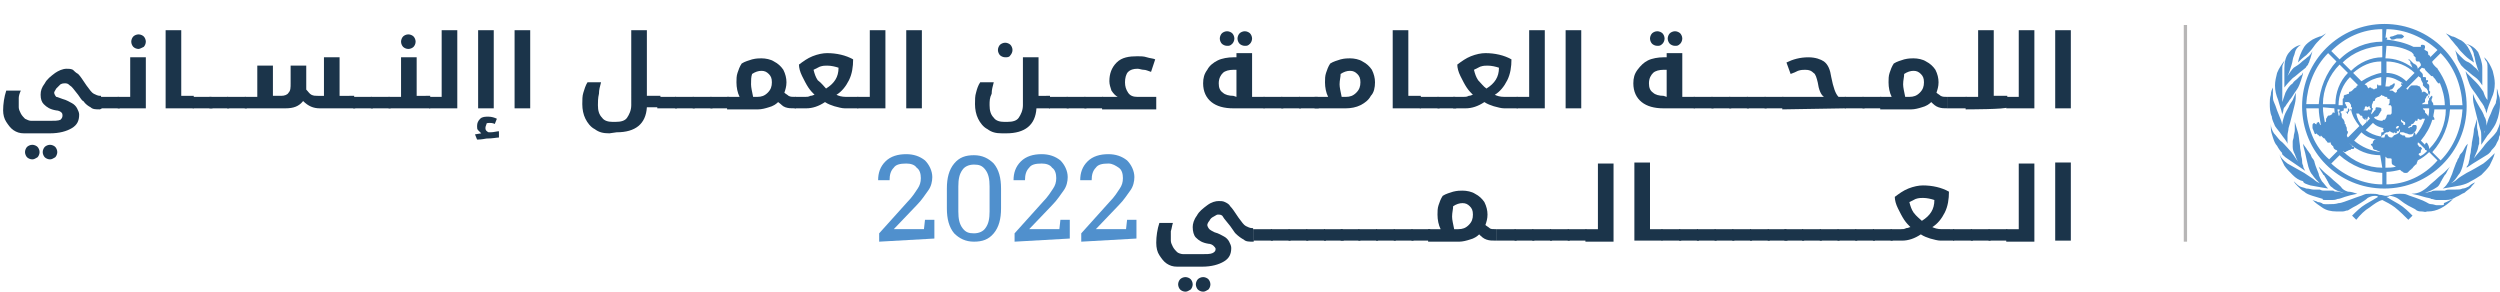 <?xml version="1.0" encoding="utf-8"?>
<!-- Generator: Adobe Illustrator 26.0.1, SVG Export Plug-In . SVG Version: 6.00 Build 0)  -->
<svg version="1.1" id="Layer_1" xmlns="http://www.w3.org/2000/svg" xmlns:xlink="http://www.w3.org/1999/xlink" x="0px" y="0px"
	 viewBox="0 0 240 28" style="enable-background:new 0 0 240 28;" xml:space="preserve">
<style type="text/css">
	.st0{enable-background:new    ;}
	.st1{fill:#1B344A;}
	.st2{fill:#5090CD;}
	.st3{fill:none;stroke:#B7B6B6;stroke-width:0.316;}
</style>
<g class="st0">
	<path class="st1" d="M9.6,10.5c-0.4,0-0.7,0-0.9-0.2C8.5,10.2,8.2,10,8,9.7C7.9,9.7,7.7,9.4,7.5,9.1C7.1,8.6,6.9,8.3,6.7,8.2
		C6.5,8,6.4,8,6.2,8C6.1,8,6,8,5.8,8.1C5.7,8.2,5.5,8.4,5.4,8.5C5.3,8.7,5.2,8.8,5.2,8.9c0,0.1,0.1,0.3,0.2,0.4
		C5.5,9.3,5.7,9.4,6,9.5c0.4,0.1,0.7,0.3,0.9,0.4c0.2,0.1,0.4,0.3,0.5,0.5c0.1,0.2,0.2,0.4,0.2,0.6c0,0.6-0.2,1-0.7,1.3
		s-1.2,0.5-2.1,0.5H2.3c-0.4,0-0.7-0.1-1-0.3s-0.5-0.5-0.7-0.8S0.3,11,0.3,10.6c0-0.6,0.1-1.3,0.3-1.9H2C1.9,8.9,1.8,9.2,1.8,9.4
		c0,0.2,0,0.6,0,0.9c0,0.2,0.1,0.4,0.2,0.6c0.1,0.2,0.3,0.4,0.4,0.5c0.2,0.1,0.4,0.2,0.6,0.2h1.7c0.5,0,0.9,0,1.1-0.1
		C5.9,11.4,6,11.3,6,11.1C6,11,6,10.9,5.9,10.8s-0.3-0.2-0.5-0.2c-0.6-0.1-0.9-0.3-1.2-0.6C4,9.8,3.9,9.5,3.9,9.1
		C3.9,8.7,4,8.4,4.3,8c0.2-0.4,0.6-0.7,1-1C5.6,6.8,6,6.6,6.4,6.6c0.2,0,0.4,0,0.6,0.1C7.1,6.8,7.3,7,7.5,7.1
		c0.2,0.2,0.4,0.5,0.8,1.1c0.3,0.4,0.5,0.7,0.7,0.8c0.2,0.1,0.4,0.2,0.6,0.2h0c0,0,0.1,0,0.1,0v1.1C9.8,10.4,9.8,10.4,9.6,10.5
		L9.6,10.5L9.6,10.5z M3.1,15.3c-0.2,0-0.4-0.1-0.5-0.2c-0.1-0.1-0.2-0.3-0.2-0.5c0-0.2,0.1-0.4,0.2-0.5s0.3-0.2,0.5-0.2
		c0.2,0,0.4,0.1,0.5,0.2c0.1,0.1,0.2,0.3,0.2,0.5c0,0.2-0.1,0.4-0.2,0.5C3.4,15.2,3.3,15.3,3.1,15.3z M4.8,15.3
		c-0.2,0-0.4-0.1-0.5-0.2c-0.1-0.1-0.2-0.3-0.2-0.5c0-0.2,0.1-0.4,0.2-0.5s0.3-0.2,0.5-0.2s0.4,0.1,0.5,0.2c0.1,0.1,0.2,0.3,0.2,0.5
		c0,0.2-0.1,0.4-0.2,0.5C5.1,15.2,5,15.3,4.8,15.3z"/>
	<path class="st1" d="M11.4,9.3C11.4,9.3,11.4,9.3,11.4,9.3l0.1,1.1c0,0,0,0-0.1,0H9.6c0,0,0,0,0,0V9.3c0,0,0,0,0,0
		C9.6,9.3,11.4,9.3,11.4,9.3z"/>
	<path class="st1" d="M11.3,10.5C11.3,10.5,11.2,10.4,11.3,10.5l0-1.2c0,0,0,0,0,0h1.2V5.5H14v4.9H11.3z M13.3,4.7
		c-0.2,0-0.4-0.1-0.5-0.2c-0.1-0.1-0.2-0.3-0.2-0.5c0-0.2,0.1-0.4,0.2-0.5s0.3-0.2,0.5-0.2c0.2,0,0.4,0.1,0.5,0.2
		c0.1,0.1,0.2,0.3,0.2,0.5c0,0.2-0.1,0.4-0.2,0.5C13.6,4.6,13.4,4.7,13.3,4.7z"/>
	<path class="st1" d="M18.6,9.3C18.6,9.3,18.6,9.3,18.6,9.3l0,1.1c0,0,0,0,0,0h-2.7V2.9h1.5v6.3H18.6z"/>
	<path class="st1" d="M20.3,9.3C20.3,9.3,20.3,9.3,20.3,9.3l0.1,1.1c0,0,0,0-0.1,0h-1.8c0,0,0,0,0,0V9.3c0,0,0,0,0,0
		C18.5,9.3,20.3,9.3,20.3,9.3z"/>
	<path class="st1" d="M21.9,9.3C22,9.3,22,9.3,21.9,9.3l0.1,1.1c0,0,0,0-0.1,0h-1.8c0,0,0,0,0,0V9.3c0,0,0,0,0,0
		C20.2,9.3,21.9,9.3,21.9,9.3z"/>
	<path class="st1" d="M23.6,9.3C23.7,9.3,23.7,9.3,23.6,9.3l0.1,1.1c0,0,0,0-0.1,0h-1.8c0,0,0,0,0,0V9.3c0,0,0,0,0,0
		C21.8,9.3,23.6,9.3,23.6,9.3z"/>
	<path class="st1" d="M34,9.3C34,9.3,34,9.3,34,9.3l0.1,1.1c0,0,0,0-0.1,0h-3.3c-0.6,0-1.1-0.2-1.6-0.7c-0.4,0.5-0.9,0.7-1.7,0.7
		h-3.9c0,0,0,0,0,0V9.3c0,0,0,0,0,0h1.2V6.3h1.5v2.9h0.8c0.3,0,0.6-0.1,0.7-0.3c0.2-0.2,0.2-0.5,0.2-0.9V6.3h1.5v1.9
		c0,0.2,0,0.3,0,0.4c0.2,0.2,0.3,0.4,0.5,0.5c0.2,0.1,0.4,0.1,0.6,0.1h0.6V5.5h1.5v3.7H34z"/>
	<path class="st1" d="M35.7,9.3C35.7,9.3,35.7,9.3,35.7,9.3l0.1,1.1c0,0,0,0-0.1,0h-1.8c0,0,0,0,0,0V9.3c0,0,0,0,0,0
		C33.9,9.3,35.7,9.3,35.7,9.3z"/>
	<path class="st1" d="M37.4,9.3C37.4,9.3,37.4,9.3,37.4,9.3l0.1,1.1c0,0,0,0-0.1,0h-1.8c0,0,0,0,0,0V9.3c0,0,0,0,0,0
		C35.6,9.3,37.4,9.3,37.4,9.3z"/>
	<path class="st1" d="M41.3,9.3C41.3,9.3,41.3,9.3,41.3,9.3l0,1.1c0,0,0,0,0,0h-4c0,0,0,0,0,0V9.3c0,0,0,0,0,0h1.2V5.5H40v3.7H41.3z
		 M39.2,4.7c-0.2,0-0.4-0.1-0.5-0.2c-0.1-0.1-0.2-0.3-0.2-0.5c0-0.2,0.1-0.4,0.2-0.5c0.1-0.1,0.3-0.2,0.5-0.2c0.2,0,0.4,0.1,0.5,0.2
		c0.1,0.1,0.2,0.3,0.2,0.5c0,0.2-0.1,0.4-0.2,0.5C39.6,4.6,39.4,4.7,39.2,4.7z"/>
	<path class="st1" d="M41.2,10.5C41.2,10.5,41.1,10.4,41.2,10.5l0-1.2c0,0,0,0,0,0h1.2V2.9h1.5v7.5H41.2z"/>
	<path class="st1" d="M45.6,12.9l0.6-0.1c-0.1-0.1-0.2-0.2-0.3-0.3c-0.1-0.1-0.1-0.2-0.1-0.4c0-0.3,0.1-0.5,0.3-0.7s0.5-0.2,0.8-0.2
		c0.3,0,0.6,0.1,0.8,0.2l-0.2,0.5c-0.2-0.1-0.4-0.1-0.5-0.1c-0.1,0-0.3,0-0.3,0.1s-0.1,0.2-0.1,0.4c0,0.2,0.1,0.3,0.3,0.4l0.2,0
		c0.3,0,0.6-0.1,0.8-0.1v0.6c-0.2,0-0.6,0.1-1.2,0.1c-0.5,0.1-0.8,0.1-0.9,0.1L45.6,12.9L45.6,12.9z M45.9,2.9h1.5v7.5h-1.5V2.9z"/>
	<path class="st1" d="M49.4,2.9h1.5v7.5h-1.5V2.9z"/>
	<path class="st1" d="M58.5,12.8c-0.6,0-1-0.1-1.4-0.4c-0.4-0.2-0.7-0.6-0.9-1c-0.2-0.4-0.3-0.9-0.3-1.4c0-0.4,0-0.8,0.1-1.1
		s0.2-0.7,0.4-1h1.3c-0.1,0.4-0.2,0.7-0.2,1.1c-0.1,0.4-0.1,0.8-0.1,1.1c0,0.5,0.1,0.9,0.4,1.2c0.2,0.3,0.6,0.4,1,0.4h0.3
		c0.5,0,0.9-0.1,1.1-0.4c0.2-0.3,0.4-0.7,0.4-1.2V2.9h1.5v6.3h1.3c0,0,0,0,0,0v1.1c0,0,0,0,0,0h-1.3c-0.1,1.6-1.1,2.4-2.9,2.4
		L58.5,12.8L58.5,12.8z"/>
	<path class="st1" d="M64.9,9.3C64.9,9.3,64.9,9.3,64.9,9.3l0.1,1.1c0,0,0,0-0.1,0h-1.8c0,0,0,0,0,0V9.3c0,0,0,0,0,0
		C63.1,9.3,64.9,9.3,64.9,9.3z"/>
	<path class="st1" d="M66.6,9.3C66.6,9.3,66.6,9.3,66.6,9.3l0.1,1.1c0,0,0,0-0.1,0h-1.8c0,0,0,0,0,0V9.3c0,0,0,0,0,0
		C64.8,9.3,66.6,9.3,66.6,9.3z"/>
	<path class="st1" d="M68.3,9.3C68.3,9.3,68.3,9.3,68.3,9.3l0.1,1.1c0,0,0,0-0.1,0h-1.8c0,0,0,0,0,0V9.3c0,0,0,0,0,0
		C66.5,9.3,68.3,9.3,68.3,9.3z"/>
	<path class="st1" d="M70,9.3C70,9.3,70,9.3,70,9.3l0.1,1.1c0,0,0,0-0.1,0h-1.8c0,0,0,0,0,0V9.3c0,0,0,0,0,0C68.2,9.3,70,9.3,70,9.3
		z"/>
	<path class="st1" d="M71,9.3c-0.2-0.4-0.3-0.9-0.3-1.4c0-0.3,0-0.6,0.1-0.9c0.1-0.3,0.2-0.6,0.4-0.9c0.3-0.2,0.7-0.3,1-0.4
		c0.4-0.1,0.7-0.1,0.9-0.1c0.4,0,0.9,0.1,1.2,0.3c0.4,0.2,0.7,0.5,0.9,0.8c0.2,0.4,0.3,0.8,0.3,1.2c0,0.4-0.1,0.7-0.2,1
		c0.1,0.1,0.3,0.2,0.4,0.3c0.2,0.1,0.3,0.1,0.6,0.1h0.1c0,0,0,0,0,0v1.1c0,0,0,0,0,0h-0.1c-0.4,0-0.6,0-0.9-0.1S75,10,74.7,9.8
		c-0.2,0.2-0.5,0.4-0.9,0.5c-0.3,0.1-0.7,0.2-1,0.2h-3c0,0,0,0,0,0V9.3c0,0,0,0,0,0C69.9,9.3,71,9.3,71,9.3z M72.1,8.1
		c0,0.3,0.1,0.7,0.2,1.2h0.4c0.4,0,0.7-0.1,1-0.4c0.3-0.3,0.4-0.6,0.4-1c0-0.4-0.1-0.6-0.3-0.8c-0.2-0.2-0.4-0.3-0.7-0.3
		c-0.3,0-0.6,0.1-0.9,0.3C72.1,7.4,72.1,7.7,72.1,8.1z"/>
	<path class="st1" d="M82.4,9.3C82.4,9.3,82.5,9.3,82.4,9.3l0,1.1c0,0,0,0,0,0h-1.3c-0.3,0-0.6-0.1-1-0.2c-0.3-0.1-0.6-0.2-0.9-0.4
		c-0.6,0.4-1.2,0.6-1.8,0.6h-1.1c0,0,0,0,0,0V9.3c0,0,0,0,0,0h1c0.2,0,0.3,0,0.5-0.1c0.2,0,0.3-0.1,0.4-0.1
		c-0.2-0.2-0.4-0.4-0.6-0.7c-0.2-0.3-0.4-0.7-0.6-1.1c-0.2-0.4-0.3-0.8-0.3-1.1c0.4-0.3,0.8-0.6,1.3-0.8c0.5-0.2,1-0.3,1.4-0.3
		c0.9,0,1.8,0.2,2.5,0.6c0,0.7-0.1,1.4-0.4,2c-0.3,0.6-0.7,1.1-1.2,1.4c0.2,0.1,0.5,0.2,0.9,0.2L82.4,9.3L82.4,9.3z M79.3,8.5
		c0.8-0.5,1.2-1.1,1.2-2c-0.3-0.1-0.7-0.2-1.1-0.2c-0.2,0-0.4,0-0.7,0.1c-0.2,0.1-0.4,0.2-0.6,0.3c0.1,0.4,0.2,0.7,0.4,1
		C78.9,8,79.1,8.3,79.3,8.5z"/>
	<path class="st1" d="M82.3,10.5C82.3,10.5,82.3,10.4,82.3,10.5l0-1.2c0,0,0,0,0,0h1.2V2.9H85v7.5H82.3z"/>
	<path class="st1" d="M87,2.9h1.5v7.5H87V2.9z"/>
	<path class="st1" d="M100.8,9.3C100.9,9.3,100.9,9.3,100.8,9.3l0,1.1c0,0,0,0,0,0h-1.3c-0.1,1.6-1.1,2.4-2.9,2.4h-0.4
		c-0.6,0-1-0.1-1.4-0.4c-0.4-0.2-0.7-0.6-0.9-1c-0.2-0.4-0.3-0.9-0.3-1.4c0-0.4,0-0.8,0.1-1.1c0.1-0.4,0.2-0.7,0.4-1h1.3
		c-0.1,0.4-0.2,0.7-0.2,1.1C95,9.4,95,9.7,95,10.1c0,0.5,0.1,0.9,0.4,1.2c0.2,0.3,0.6,0.4,1,0.4h0.3c0.5,0,0.9-0.1,1.1-0.4
		c0.2-0.3,0.4-0.7,0.4-1.2V5.5h1.5v3.7H100.8z M96.5,5.5c-0.2,0-0.4-0.1-0.5-0.2c-0.1-0.1-0.2-0.3-0.2-0.5c0-0.2,0.1-0.4,0.2-0.5
		c0.1-0.1,0.3-0.2,0.5-0.2c0.2,0,0.4,0.1,0.5,0.2c0.1,0.1,0.2,0.3,0.2,0.5c0,0.2-0.1,0.4-0.2,0.5C96.9,5.5,96.7,5.5,96.5,5.5z"/>
	<path class="st1" d="M102.5,9.3C102.6,9.3,102.6,9.3,102.5,9.3l0.1,1.1c0,0,0,0-0.1,0h-1.8c0,0,0,0,0,0V9.3c0,0,0,0,0,0
		C100.7,9.3,102.5,9.3,102.5,9.3z"/>
	<path class="st1" d="M104.2,9.3C104.3,9.3,104.3,9.3,104.2,9.3l0.1,1.1c0,0,0,0-0.1,0h-1.8c0,0,0,0,0,0V9.3c0,0,0,0,0,0
		C102.4,9.3,104.2,9.3,104.2,9.3z"/>
	<path class="st1" d="M105.9,9.3C106,9.3,106,9.3,105.9,9.3l0.1,1.1c0,0,0,0-0.1,0h-1.8c0,0,0,0,0,0V9.3c0,0,0,0,0,0
		C104.1,9.3,105.9,9.3,105.9,9.3z"/>
	<path class="st1" d="M105.8,10.5C105.8,10.5,105.8,10.4,105.8,10.5l0-1.2c0,0,0,0,0,0h1.5c-0.2-0.1-0.4-0.3-0.6-0.6
		c-0.1-0.3-0.2-0.6-0.2-0.9c0-0.7,0.2-1.3,0.7-1.8s1.2-0.6,2-0.6c0.3,0,0.6,0,0.9,0.1c0.3,0.1,0.6,0.1,0.8,0.2l-0.4,1.2
		c-0.3-0.1-0.5-0.2-0.7-0.2c-0.2,0-0.4-0.1-0.6-0.1c-0.4,0-0.7,0.1-0.9,0.3S108,7.5,108,7.9c0,0.4,0.1,0.7,0.3,1s0.5,0.4,0.9,0.4
		h1.8v1.2L105.8,10.5L105.8,10.5z"/>
	<path class="st1" d="M121.4,9.3C121.4,9.3,121.5,9.3,121.4,9.3l0,1.1c0,0,0,0,0,0h-3c-0.9,0-1.6-0.2-2.1-0.6
		c-0.5-0.4-0.8-1-0.8-1.8c0-0.5,0.1-0.9,0.4-1.3c0.2-0.4,0.6-0.7,1-0.9c0.4-0.2,1-0.3,1.5-0.3h0.3V5.1h1.5v4.2H121.4z M118.7,9.3
		V6.7h-0.3c-0.4,0-0.8,0.1-1,0.3c-0.2,0.2-0.4,0.5-0.4,1c0,0.4,0.1,0.7,0.4,0.9c0.2,0.2,0.6,0.3,1,0.3L118.7,9.3L118.7,9.3z
		 M117.8,4.4c-0.2,0-0.4-0.1-0.5-0.2c-0.1-0.1-0.2-0.3-0.2-0.5c0-0.2,0.1-0.4,0.2-0.5c0.1-0.1,0.3-0.2,0.5-0.2
		c0.2,0,0.4,0.1,0.5,0.2c0.1,0.1,0.2,0.3,0.2,0.5s-0.1,0.4-0.2,0.5C118.1,4.4,118,4.4,117.8,4.4z M119.5,4.4c-0.2,0-0.4-0.1-0.5-0.2
		c-0.1-0.1-0.2-0.3-0.2-0.5c0-0.2,0.1-0.4,0.2-0.5c0.1-0.1,0.3-0.2,0.5-0.2c0.2,0,0.4,0.1,0.5,0.2c0.1,0.1,0.2,0.3,0.2,0.5
		c0,0.2-0.1,0.4-0.2,0.5C119.8,4.4,119.7,4.4,119.5,4.4z"/>
	<path class="st1" d="M123.1,9.3C123.1,9.3,123.2,9.3,123.1,9.3l0.1,1.1c0,0,0,0-0.1,0h-1.8c0,0,0,0,0,0V9.3c0,0,0,0,0,0
		C121.3,9.3,123.1,9.3,123.1,9.3z"/>
	<path class="st1" d="M124.8,9.3C124.8,9.3,124.8,9.3,124.8,9.3l0.1,1.1c0,0,0,0-0.1,0H123c0,0,0,0,0,0V9.3c0,0,0,0,0,0
		C123,9.3,124.8,9.3,124.8,9.3z"/>
	<path class="st1" d="M126.5,9.3C126.5,9.3,126.5,9.3,126.5,9.3l0.1,1.1c0,0,0,0-0.1,0h-1.8c0,0,0,0,0,0V9.3c0,0,0,0,0,0
		C124.7,9.3,126.5,9.3,126.5,9.3z"/>
	<path class="st1" d="M127.5,9.3c-0.2-0.4-0.3-0.9-0.3-1.4c0-0.3,0-0.6,0.1-0.9c0.1-0.3,0.2-0.6,0.4-0.9c0.3-0.2,0.7-0.3,1-0.4
		c0.4-0.1,0.7-0.1,0.9-0.1c0.4,0,0.9,0.1,1.2,0.3c0.4,0.2,0.7,0.5,0.9,0.8c0.2,0.4,0.3,0.8,0.3,1.2c0,0.5-0.1,1-0.4,1.3
		c-0.2,0.4-0.6,0.7-1,0.9c-0.4,0.2-0.9,0.3-1.4,0.3h-3c0,0,0,0,0,0V9.3c0,0,0,0,0,0C126.4,9.3,127.5,9.3,127.5,9.3z M128.6,8.1
		c0,0.3,0.1,0.7,0.2,1.2h0.4c0.4,0,0.7-0.1,1-0.4c0.3-0.3,0.4-0.6,0.4-1c0-0.4-0.1-0.6-0.3-0.8c-0.2-0.2-0.4-0.3-0.7-0.3
		c-0.3,0-0.6,0.1-0.9,0.3C128.7,7.4,128.6,7.7,128.6,8.1z"/>
	<path class="st1" d="M136.4,9.3C136.4,9.3,136.4,9.3,136.4,9.3l0,1.1c0,0,0,0,0,0h-2.7V2.9h1.5v6.3H136.4z"/>
	<path class="st1" d="M138.1,9.3C138.1,9.3,138.1,9.3,138.1,9.3l0.1,1.1c0,0,0,0-0.1,0h-1.8c0,0,0,0,0,0V9.3c0,0,0,0,0,0
		C136.3,9.3,138.1,9.3,138.1,9.3z"/>
	<path class="st1" d="M139.7,9.3C139.8,9.3,139.8,9.3,139.7,9.3l0.1,1.1c0,0,0,0-0.1,0H138c0,0,0,0,0,0V9.3c0,0,0,0,0,0
		C138,9.3,139.7,9.3,139.7,9.3z"/>
	<path class="st1" d="M145.7,9.3C145.8,9.3,145.8,9.3,145.7,9.3l0,1.1c0,0,0,0,0,0h-1.3c-0.3,0-0.6-0.1-1-0.2
		c-0.3-0.1-0.6-0.2-0.9-0.4c-0.6,0.4-1.2,0.6-1.8,0.6h-1.2c0,0,0,0,0,0V9.3c0,0,0,0,0,0h1c0.2,0,0.3,0,0.5-0.1
		c0.2,0,0.3-0.1,0.4-0.1c-0.2-0.2-0.4-0.4-0.6-0.7c-0.2-0.3-0.4-0.7-0.6-1.1c-0.2-0.4-0.3-0.8-0.3-1.1c0.4-0.3,0.8-0.6,1.3-0.8
		c0.5-0.2,1-0.3,1.4-0.3c0.9,0,1.8,0.2,2.5,0.6c0,0.7-0.1,1.4-0.4,2c-0.3,0.6-0.7,1.1-1.2,1.4c0.2,0.1,0.5,0.2,0.9,0.2L145.7,9.3
		L145.7,9.3z M142.7,8.5c0.8-0.5,1.2-1.1,1.2-2c-0.3-0.1-0.7-0.2-1.1-0.2c-0.2,0-0.4,0-0.7,0.1c-0.2,0.1-0.4,0.2-0.6,0.3
		c0.1,0.4,0.2,0.7,0.4,1C142.2,8,142.4,8.3,142.7,8.5z"/>
	<path class="st1" d="M145.6,10.5C145.6,10.5,145.6,10.4,145.6,10.5l0-1.2c0,0,0,0,0,0h1.2V2.9h1.5v7.5H145.6z"/>
	<path class="st1" d="M150.3,2.9h1.5v7.5h-1.5V2.9z"/>
	<path class="st1" d="M162.7,9.3C162.8,9.3,162.8,9.3,162.7,9.3l0,1.1c0,0,0,0,0,0h-3c-0.9,0-1.6-0.2-2.1-0.6
		c-0.5-0.4-0.8-1-0.8-1.8c0-0.5,0.1-0.9,0.4-1.3s0.6-0.7,1-0.9c0.4-0.2,1-0.3,1.5-0.3h0.3V5.1h1.5v4.2H162.7z M160,9.3V6.7h-0.3
		c-0.4,0-0.8,0.1-1,0.3c-0.2,0.2-0.4,0.5-0.4,1c0,0.4,0.1,0.7,0.4,0.9c0.2,0.2,0.6,0.3,1,0.3L160,9.3L160,9.3z M159.1,4.4
		c-0.2,0-0.4-0.1-0.5-0.2c-0.1-0.1-0.2-0.3-0.2-0.5c0-0.2,0.1-0.4,0.2-0.5s0.3-0.2,0.5-0.2c0.2,0,0.4,0.1,0.5,0.2
		c0.1,0.1,0.2,0.3,0.2,0.5s-0.1,0.4-0.2,0.5C159.4,4.4,159.3,4.4,159.1,4.4z M160.8,4.4c-0.2,0-0.4-0.1-0.5-0.2
		c-0.1-0.1-0.2-0.3-0.2-0.5c0-0.2,0.1-0.4,0.2-0.5c0.1-0.1,0.3-0.2,0.5-0.2c0.2,0,0.4,0.1,0.5,0.2c0.1,0.1,0.2,0.3,0.2,0.5
		c0,0.2-0.1,0.4-0.2,0.5C161.1,4.4,161,4.4,160.8,4.4z"/>
	<path class="st1" d="M164.4,9.3C164.5,9.3,164.5,9.3,164.4,9.3l0.1,1.1c0,0,0,0-0.1,0h-1.8c0,0,0,0,0,0V9.3c0,0,0,0,0,0
		C162.6,9.3,164.4,9.3,164.4,9.3z"/>
	<path class="st1" d="M166.1,9.3C166.2,9.3,166.2,9.3,166.1,9.3l0.1,1.1c0,0,0,0-0.1,0h-1.8c0,0,0,0,0,0V9.3c0,0,0,0,0,0
		C164.3,9.3,166.1,9.3,166.1,9.3z"/>
	<path class="st1" d="M167.8,9.3C167.8,9.3,167.9,9.3,167.8,9.3l0.1,1.1c0,0,0,0-0.1,0H166c0,0,0,0,0,0V9.3c0,0,0,0,0,0
		C166,9.3,167.8,9.3,167.8,9.3z"/>
	<path class="st1" d="M169.5,9.3C169.5,9.3,169.6,9.3,169.5,9.3l0.1,1.1c0,0,0,0-0.1,0h-1.8c0,0,0,0,0,0V9.3c0,0,0,0,0,0
		C167.7,9.3,169.5,9.3,169.5,9.3z"/>
	<path class="st1" d="M171.2,9.3C171.2,9.3,171.3,9.3,171.2,9.3l0.1,1.1c0,0,0,0-0.1,0h-1.8c0,0,0,0,0,0V9.3c0,0,0,0,0,0
		C169.4,9.3,171.2,9.3,171.2,9.3z"/>
	<path class="st1" d="M171.1,10.5C171.1,10.5,171.1,10.4,171.1,10.5l0-1.2c0,0,0,0,0,0h4c-0.3-0.2-0.5-0.7-0.6-1.4
		c-0.1-0.4-0.2-0.8-0.4-0.9c-0.2-0.2-0.4-0.3-0.8-0.3c-0.2,0-0.4,0-0.7,0.1c-0.2,0.1-0.4,0.2-0.7,0.3l-0.4-1.1
		c0.6-0.3,1.3-0.5,2.1-0.5c0.7,0,1.2,0.2,1.5,0.4c0.4,0.3,0.6,0.8,0.7,1.5c0.2,1,0.4,1.6,0.7,1.9h0.6c0,0,0.1,0,0.1,0v1.1
		c0,0,0,0-0.1,0L171.1,10.5L171.1,10.5z"/>
	<path class="st1" d="M178.9,9.3C179,9.3,179,9.3,178.9,9.3l0.1,1.1c0,0,0,0-0.1,0h-1.8c0,0,0,0,0,0V9.3c0,0,0,0,0,0
		C177.1,9.3,178.9,9.3,178.9,9.3z"/>
	<path class="st1" d="M180.6,9.3C180.6,9.3,180.7,9.3,180.6,9.3l0.1,1.1c0,0,0,0-0.1,0h-1.8c0,0,0,0,0,0V9.3c0,0,0,0,0,0
		C178.8,9.3,180.6,9.3,180.6,9.3z"/>
	<path class="st1" d="M181.6,9.3c-0.2-0.4-0.3-0.9-0.3-1.4c0-0.3,0-0.6,0.1-0.9c0.1-0.3,0.2-0.6,0.4-0.9c0.3-0.2,0.7-0.3,1-0.4
		c0.4-0.1,0.7-0.1,0.9-0.1c0.4,0,0.9,0.1,1.2,0.3c0.4,0.2,0.7,0.5,0.9,0.8c0.2,0.4,0.3,0.8,0.3,1.2c0,0.4-0.1,0.7-0.2,1
		c0.1,0.1,0.3,0.2,0.4,0.3c0.2,0.1,0.3,0.1,0.6,0.1h0.1c0,0,0,0,0,0v1.1c0,0,0,0,0,0H187c-0.4,0-0.6,0-0.9-0.1
		c-0.3-0.1-0.5-0.3-0.7-0.5c-0.2,0.2-0.5,0.4-0.9,0.5c-0.3,0.1-0.7,0.2-1,0.2h-3c0,0,0,0,0,0V9.3c0,0,0,0,0,0
		C180.5,9.3,181.6,9.3,181.6,9.3z M182.7,8.1c0,0.3,0.1,0.7,0.2,1.2h0.4c0.4,0,0.7-0.1,1-0.4c0.3-0.3,0.4-0.6,0.4-1
		c0-0.4-0.1-0.6-0.3-0.8c-0.2-0.2-0.4-0.3-0.7-0.3c-0.3,0-0.6,0.1-0.9,0.3C182.8,7.4,182.7,7.7,182.7,8.1z"/>
	<path class="st1" d="M188.8,9.3C188.8,9.3,188.8,9.3,188.8,9.3l0.1,1.1c0,0,0,0-0.1,0H187c0,0,0,0,0,0V9.3c0,0,0,0,0,0
		C187,9.3,188.8,9.3,188.8,9.3z"/>
	<path class="st1" d="M188.7,10.5C188.7,10.5,188.6,10.4,188.7,10.5l0-1.2c0,0,0,0,0,0h1.2V2.9h1.5v6.3h1.3c0,0,0,0,0,0v1.1
		c0,0,0,0,0,0C192.7,10.5,188.7,10.5,188.7,10.5z"/>
	<path class="st1" d="M192.6,10.5C192.6,10.5,192.5,10.4,192.6,10.5l0-1.2c0,0,0,0,0,0h1.2V2.9h1.5v7.5H192.6z"/>
	<path class="st1" d="M197.3,2.9h1.5v7.5h-1.5V2.9z"/>
</g>
<path class="st2" d="M84.4,23.2v-0.8l2.7-3c0.5-0.5,0.8-1,1-1.3c0.2-0.3,0.3-0.6,0.3-1c0-0.4-0.1-0.8-0.4-1c-0.2-0.3-0.6-0.4-1-0.4
	c-0.6,0-1,0.1-1.2,0.4c-0.3,0.3-0.4,0.7-0.4,1.2h-1.1l0,0c0-0.7,0.2-1.3,0.7-1.8c0.5-0.5,1.2-0.7,2-0.7c0.7,0,1.3,0.2,1.8,0.6
	c0.4,0.4,0.7,1,0.7,1.6c0,0.4-0.1,0.9-0.4,1.3c-0.3,0.4-0.6,0.9-1.1,1.4l-2.2,2.3l0,0h2.9l0.1-0.9h0.9v1.8L84.4,23.2L84.4,23.2z"/>
<path class="st2" d="M96.1,20c0,1-0.2,1.8-0.7,2.4c-0.5,0.6-1.1,0.8-1.9,0.8s-1.4-0.3-1.9-0.8c-0.5-0.6-0.7-1.4-0.7-2.4v-1.9
	c0-1,0.2-1.8,0.7-2.4c0.5-0.6,1.1-0.8,1.9-0.8c0.8,0,1.4,0.3,1.9,0.8c0.5,0.6,0.7,1.4,0.7,2.4L96.1,20L96.1,20z M95,17.9
	c0-0.7-0.1-1.2-0.4-1.6c-0.3-0.4-0.6-0.5-1.1-0.5c-0.5,0-0.9,0.2-1.1,0.5c-0.3,0.4-0.4,0.9-0.4,1.6v2.4c0,0.7,0.1,1.2,0.4,1.6
	c0.3,0.4,0.6,0.5,1.1,0.5c0.5,0,0.9-0.2,1.1-0.5c0.3-0.4,0.4-0.9,0.4-1.6C95,20.3,95,17.9,95,17.9z"/>
<path class="st2" d="M97.4,23.2v-0.8l2.7-3c0.5-0.5,0.8-1,1-1.3c0.2-0.3,0.3-0.6,0.3-1c0-0.4-0.1-0.8-0.4-1c-0.2-0.3-0.6-0.4-1-0.4
	c-0.6,0-1,0.1-1.2,0.4c-0.3,0.3-0.4,0.7-0.4,1.2h-1.1l0,0c0-0.7,0.2-1.3,0.7-1.8c0.5-0.5,1.2-0.7,2-0.7c0.7,0,1.3,0.2,1.8,0.6
	c0.4,0.4,0.7,1,0.7,1.6c0,0.4-0.1,0.9-0.4,1.3c-0.3,0.4-0.6,0.9-1.1,1.4l-2.2,2.3l0,0h2.9l0.1-0.9h0.9v1.8L97.4,23.2L97.4,23.2z"/>
<path class="st2" d="M103.8,23.2v-0.8l2.7-3c0.5-0.5,0.8-1,1-1.3c0.2-0.3,0.3-0.6,0.3-1c0-0.4-0.1-0.8-0.4-1s-0.6-0.4-1-0.4
	c-0.6,0-1,0.1-1.2,0.4c-0.3,0.3-0.4,0.7-0.4,1.2h-1.1l0,0c0-0.7,0.2-1.3,0.7-1.8c0.5-0.5,1.2-0.7,2-0.7c0.7,0,1.3,0.2,1.8,0.6
	c0.4,0.4,0.7,1,0.7,1.6c0,0.4-0.1,0.9-0.4,1.3c-0.3,0.4-0.6,0.9-1.1,1.4l-2.2,2.3l0,0h2.9l0.1-0.9h0.9v1.8L103.8,23.2L103.8,23.2z"
	/>
<path class="st1" d="M120.3,23.2c-0.4,0-0.7,0-0.9-0.2c-0.2-0.1-0.5-0.3-0.8-0.6c-0.1-0.1-0.2-0.3-0.5-0.7c-0.3-0.4-0.6-0.7-0.7-0.9
	s-0.3-0.2-0.5-0.2c-0.1,0-0.2,0.1-0.4,0.2c-0.2,0.1-0.3,0.2-0.4,0.4c-0.1,0.1-0.2,0.3-0.2,0.4c0,0.1,0.1,0.3,0.2,0.4
	c0.1,0.1,0.3,0.2,0.5,0.3c0.4,0.1,0.7,0.3,0.9,0.4c0.2,0.1,0.4,0.3,0.5,0.5c0.1,0.2,0.2,0.4,0.2,0.6c0,0.6-0.2,1-0.7,1.3
	c-0.5,0.3-1.2,0.5-2.1,0.5H113c-0.4,0-0.7-0.1-1-0.3s-0.5-0.5-0.7-0.8s-0.3-0.7-0.3-1.2c0-0.6,0.1-1.3,0.3-1.9h1.3
	c-0.1,0.3-0.1,0.5-0.2,0.8c0,0.2,0,0.6,0,0.9c0,0.2,0.1,0.4,0.2,0.6c0.1,0.2,0.3,0.4,0.4,0.5s0.4,0.2,0.6,0.2h1.7
	c0.5,0,0.9,0,1.1-0.1c0.2-0.1,0.3-0.2,0.3-0.4c0-0.1-0.1-0.2-0.2-0.3c-0.1-0.1-0.3-0.2-0.5-0.2c-0.6-0.1-0.9-0.3-1.2-0.6
	c-0.2-0.2-0.3-0.6-0.3-1c0-0.3,0.1-0.7,0.4-1.1c0.2-0.4,0.6-0.7,1-1c0.4-0.3,0.8-0.4,1.1-0.4c0.2,0,0.4,0,0.6,0.1
	c0.2,0.1,0.4,0.2,0.5,0.4c0.2,0.2,0.4,0.5,0.8,1.1c0.3,0.4,0.5,0.7,0.7,0.8c0.2,0.1,0.4,0.2,0.6,0.2h0c0,0,0.1,0,0.1,0v1.1
	C120.4,23.1,120.4,23.2,120.3,23.2L120.3,23.2L120.3,23.2z M113.8,28c-0.2,0-0.4-0.1-0.5-0.2c-0.1-0.1-0.2-0.3-0.2-0.5
	c0-0.2,0.1-0.4,0.2-0.5c0.1-0.1,0.3-0.2,0.5-0.2c0.2,0,0.4,0.1,0.5,0.2c0.1,0.1,0.2,0.3,0.2,0.5c0,0.2-0.1,0.4-0.2,0.5
	C114.1,27.9,114,28,113.8,28z M115.5,28c-0.2,0-0.4-0.1-0.5-0.2c-0.1-0.1-0.2-0.3-0.2-0.5c0-0.2,0.1-0.4,0.2-0.5
	c0.1-0.1,0.3-0.2,0.5-0.2c0.2,0,0.4,0.1,0.5,0.2c0.1,0.1,0.2,0.3,0.2,0.5c0,0.2-0.1,0.4-0.2,0.5C115.8,27.9,115.7,28,115.5,28z"/>
<path class="st1" d="M122.1,22C122.1,22,122.1,22,122.1,22l0.1,1.1c0,0,0,0-0.1,0h-1.8c0,0,0,0,0,0V22c0,0,0,0,0,0H122.1z"/>
<path class="st1" d="M123.8,22C123.8,22,123.8,22,123.8,22l0.1,1.1c0,0,0,0-0.1,0H122c0,0,0,0,0,0V22c0,0,0,0,0,0H123.8z"/>
<path class="st1" d="M125.5,22C125.5,22,125.5,22,125.5,22l0.1,1.1c0,0,0,0-0.1,0h-1.8c0,0,0,0,0,0V22c0,0,0,0,0,0H125.5z"/>
<path class="st1" d="M127.2,22C127.2,22,127.2,22,127.2,22l0.1,1.1c0,0,0,0-0.1,0h-1.8c0,0,0,0,0,0V22c0,0,0,0,0,0H127.2z"/>
<path class="st1" d="M128.9,22C128.9,22,128.9,22,128.9,22l0.1,1.1c0,0,0,0-0.1,0h-1.8c0,0,0,0,0,0V22c0,0,0,0,0,0H128.9z"/>
<path class="st1" d="M130.5,22C130.6,22,130.6,22,130.5,22l0.1,1.1c0,0,0,0-0.1,0h-1.8c0,0,0,0,0,0V22c0,0,0,0,0,0H130.5z"/>
<path class="st1" d="M132.2,22C132.3,22,132.3,22,132.2,22l0.1,1.1c0,0,0,0-0.1,0h-1.8c0,0,0,0,0,0V22c0,0,0,0,0,0H132.2z"/>
<path class="st1" d="M133.9,22C134,22,134,22,133.9,22l0.1,1.1c0,0,0,0-0.1,0h-1.8c0,0,0,0,0,0V22c0,0,0,0,0,0H133.9z"/>
<path class="st1" d="M135.6,22C135.7,22,135.7,22,135.6,22l0.1,1.1c0,0,0,0-0.1,0h-1.8c0,0,0,0,0,0V22c0,0,0,0,0,0H135.6z"/>
<path class="st1" d="M137.3,22C137.4,22,137.4,22,137.3,22l0.1,1.1c0,0,0,0-0.1,0h-1.8c0,0,0,0,0,0V22c0,0,0,0,0,0H137.3z"/>
<path class="st1" d="M138.3,22c-0.2-0.4-0.3-0.9-0.3-1.4c0-0.3,0-0.6,0.1-0.9c0.1-0.3,0.2-0.6,0.4-0.9c0.3-0.2,0.7-0.3,1-0.4
	c0.4-0.1,0.7-0.1,0.9-0.1c0.4,0,0.9,0.1,1.2,0.3c0.4,0.2,0.7,0.5,0.9,0.8c0.2,0.4,0.3,0.8,0.3,1.2c0,0.4-0.1,0.7-0.2,1
	c0.1,0.1,0.3,0.2,0.4,0.3s0.3,0.1,0.6,0.1h0.1c0,0,0,0,0,0v1.1c0,0,0,0,0,0h-0.1c-0.4,0-0.6,0-0.9-0.1s-0.5-0.3-0.7-0.5
	c-0.2,0.2-0.5,0.4-0.9,0.5c-0.3,0.1-0.7,0.2-1,0.2h-3c0,0,0,0,0,0V22c0,0,0,0,0,0C137.2,22,138.3,22,138.3,22z M139.4,20.8
	c0,0.3,0.1,0.7,0.2,1.2h0.4c0.4,0,0.7-0.1,1-0.4c0.3-0.3,0.4-0.6,0.4-1c0-0.4-0.1-0.6-0.3-0.8c-0.2-0.2-0.4-0.3-0.7-0.3
	c-0.3,0-0.6,0.1-0.9,0.3C139.5,20.1,139.4,20.4,139.4,20.8z"/>
<path class="st1" d="M145.5,22C145.5,22,145.5,22,145.5,22l0.1,1.1c0,0,0,0-0.1,0h-1.8c0,0,0,0,0,0V22c0,0,0,0,0,0H145.5z"/>
<path class="st1" d="M147.2,22C147.2,22,147.2,22,147.2,22l0.1,1.1c0,0,0,0-0.1,0h-1.8c0,0,0,0,0,0V22c0,0,0,0,0,0H147.2z"/>
<path class="st1" d="M148.9,22C148.9,22,148.9,22,148.9,22l0.1,1.1c0,0,0,0-0.1,0h-1.8c0,0,0,0,0,0V22c0,0,0,0,0,0H148.9z"/>
<path class="st1" d="M150.6,22C150.6,22,150.6,22,150.6,22l0.1,1.1c0,0,0,0-0.1,0h-1.8c0,0,0,0,0,0V22c0,0,0,0,0,0H150.6z"/>
<path class="st1" d="M152.3,22C152.3,22,152.3,22,152.3,22l0.1,1.1c0,0,0,0-0.1,0h-1.8c0,0,0,0,0,0V22c0,0,0,0,0,0H152.3z"/>
<path class="st1" d="M152.2,23.2C152.1,23.2,152.1,23.2,152.2,23.2l0-1.2c0,0,0,0,0,0h1.2v-6.3h1.5v7.5
	C154.9,23.2,152.2,23.2,152.2,23.2z"/>
<path class="st1" d="M159.6,22C159.6,22,159.6,22,159.6,22l0,1.1c0,0,0,0,0,0h-2.7v-7.5h1.5V22C158.4,22,159.6,22,159.6,22z"/>
<path class="st1" d="M161.3,22C161.3,22,161.3,22,161.3,22l0.1,1.1c0,0,0,0-0.1,0h-1.8c0,0,0,0,0,0V22c0,0,0,0,0,0H161.3z"/>
<path class="st1" d="M163,22C163,22,163,22,163,22l0.1,1.1c0,0,0,0-0.1,0h-1.8c0,0,0,0,0,0V22c0,0,0,0,0,0H163z"/>
<path class="st1" d="M164.7,22C164.7,22,164.7,22,164.7,22l0.1,1.1c0,0,0,0-0.1,0h-1.8c0,0,0,0,0,0V22c0,0,0,0,0,0H164.7z"/>
<path class="st1" d="M166.4,22C166.4,22,166.4,22,166.4,22l0.1,1.1c0,0,0,0-0.1,0h-1.8c0,0,0,0,0,0V22c0,0,0,0,0,0H166.4z"/>
<path class="st1" d="M168.1,22C168.1,22,168.1,22,168.1,22l0.1,1.1c0,0,0,0-0.1,0h-1.8c0,0,0,0,0,0V22c0,0,0,0,0,0H168.1z"/>
<path class="st1" d="M169.8,22C169.8,22,169.8,22,169.8,22l0.1,1.1c0,0,0,0-0.1,0H168c0,0,0,0,0,0V22c0,0,0,0,0,0H169.8z"/>
<path class="st1" d="M171.5,22C171.5,22,171.5,22,171.5,22l0.1,1.1c0,0,0,0-0.1,0h-1.8c0,0,0,0,0,0V22c0,0,0,0,0,0H171.5z"/>
<path class="st1" d="M173.1,22C173.2,22,173.2,22,173.1,22l0.1,1.1c0,0,0,0-0.1,0h-1.8c0,0,0,0,0,0V22c0,0,0,0,0,0H173.1z"/>
<path class="st1" d="M174.8,22C174.9,22,174.9,22,174.8,22l0.1,1.1c0,0,0,0-0.1,0H173c0,0,0,0,0,0V22c0,0,0,0,0,0H174.8z"/>
<path class="st1" d="M176.5,22C176.6,22,176.6,22,176.5,22l0.1,1.1c0,0,0,0-0.1,0h-1.8c0,0,0,0,0,0V22c0,0,0,0,0,0H176.5z"/>
<path class="st1" d="M178.2,22C178.3,22,178.3,22,178.2,22l0.1,1.1c0,0,0,0-0.1,0h-1.8c0,0,0,0,0,0V22c0,0,0,0,0,0H178.2z"/>
<path class="st1" d="M179.9,22C180,22,180,22,179.9,22l0.1,1.1c0,0,0,0-0.1,0h-1.8c0,0,0,0,0,0V22c0,0,0,0,0,0H179.9z"/>
<path class="st1" d="M181.6,22C181.6,22,181.7,22,181.6,22l0.1,1.1c0,0,0,0-0.1,0h-1.8c0,0,0,0,0,0V22c0,0,0,0,0,0H181.6z"/>
<path class="st1" d="M187.6,22C187.6,22,187.6,22,187.6,22l0,1.1c0,0,0,0,0,0h-1.3c-0.3,0-0.6-0.1-1-0.2c-0.3-0.1-0.6-0.2-0.9-0.4
	c-0.6,0.4-1.2,0.6-1.8,0.6h-1.1c0,0,0,0,0,0V22c0,0,0,0,0,0h1c0.2,0,0.3,0,0.5-0.1c0.2,0,0.3-0.1,0.4-0.1c-0.2-0.2-0.4-0.4-0.6-0.7
	c-0.2-0.3-0.4-0.7-0.6-1.1c-0.2-0.4-0.3-0.8-0.3-1.1c0.4-0.3,0.8-0.6,1.3-0.8c0.5-0.2,1-0.3,1.4-0.3c0.9,0,1.8,0.2,2.5,0.6
	c0,0.7-0.1,1.4-0.4,2c-0.3,0.6-0.7,1.1-1.2,1.4c0.2,0.1,0.5,0.2,0.9,0.2L187.6,22L187.6,22z M184.5,21.2c0.8-0.5,1.2-1.1,1.2-2
	c-0.3-0.1-0.7-0.2-1.1-0.2c-0.2,0-0.4,0-0.7,0.1c-0.2,0.1-0.4,0.2-0.6,0.3c0.1,0.4,0.2,0.7,0.4,1C184,20.8,184.3,21,184.5,21.2z"/>
<path class="st1" d="M189.3,22C189.3,22,189.4,22,189.3,22l0.1,1.1c0,0,0,0-0.1,0h-1.8c0,0,0,0,0,0V22c0,0,0,0,0,0H189.3z"/>
<path class="st1" d="M191,22C191,22,191.1,22,191,22l0.1,1.1c0,0,0,0-0.1,0h-1.8c0,0,0,0,0,0V22c0,0,0,0,0,0H191z"/>
<path class="st1" d="M192.7,22C192.7,22,192.7,22,192.7,22l0.1,1.1c0,0,0,0-0.1,0h-1.8c0,0,0,0,0,0V22c0,0,0,0,0,0H192.7z"/>
<path class="st1" d="M192.6,23.2C192.6,23.2,192.5,23.2,192.6,23.2l0-1.2c0,0,0,0,0,0h1.2v-6.3h1.5v7.5
	C195.3,23.2,192.6,23.2,192.6,23.2z"/>
<path class="st1" d="M197.3,15.6h1.5v7.5h-1.5V15.6z"/>
<path id="Path_469_11_" class="st2" d="M220.1,7.5c0.3-0.2,0.6-0.5,1-0.8c0.1-0.1,0.3-0.2,0.3-0.3c0.1-0.1,0.2-0.2,0.2-0.3
	c0.1-0.1,0.1-0.3,0.2-0.5l0.2-0.7h0c-0.1,0.2-0.3,0.5-0.5,0.6c-0.2,0.2-0.4,0.3-0.6,0.5c-0.2,0.2-0.4,0.3-0.7,0.5
	c-0.2,0.2-0.4,0.5-0.6,0.8v0c0.2-0.4,0.3-0.8,0.4-1.1c0.1-0.3,0.1-0.6,0.2-0.8c0.1-0.2,0.1-0.4,0.2-0.6c0.1-0.2,0.3-0.4,0.5-0.5v0
	c-0.5,0.1-0.9,0.4-1.2,0.8c-0.3,0.4-0.4,0.9-0.4,1.5v1.8C219.6,8,219.9,7.7,220.1,7.5z M221.4,5.3c0.2-0.2,0.5-0.5,0.7-0.8
	c0.2-0.3,0.4-0.5,0.6-0.7c0.2-0.2,0.4-0.4,0.6-0.6l0,0c-0.2,0.1-0.4,0.3-0.6,0.3c-0.3,0.1-0.5,0.2-0.7,0.3c-0.3,0.2-0.6,0.4-0.8,0.7
	c-0.3,0.5-0.5,1-0.6,1.5C220.8,5.8,221.1,5.5,221.4,5.3L221.4,5.3z M218.4,12.1c0.2,0.3,0.4,0.5,0.6,0.8c0.2,0.3,0.5,0.6,0.6,0.9h0
	c0-0.1,0-0.3,0-0.4V13c0-0.2,0.1-0.5,0.1-0.7c0.1-0.3,0.2-0.7,0.3-1.1c0.1-0.4,0.2-0.8,0.3-1.2c0.1-0.4,0.1-0.7,0.1-1.1h0
	c-0.1,0.2-0.2,0.5-0.3,0.7c-0.1,0.2-0.3,0.4-0.4,0.7c-0.1,0.2-0.3,0.5-0.4,0.8c-0.1,0.3-0.2,0.6-0.2,0.9c0,0.1,0,0.3,0.1,0.4
	c0,0.1,0,0.2,0.1,0.3h0c-0.1-0.4-0.2-0.7-0.3-1.1c-0.1-0.3-0.3-0.7-0.4-1c-0.1-0.3-0.2-0.6-0.3-0.8c-0.1-0.2-0.1-0.4-0.1-0.6
	c0-0.1,0-0.3,0-0.4c0-0.1,0-0.3,0-0.4h0c-0.1,0.2-0.2,0.4-0.2,0.7c-0.1,0.3-0.1,0.6-0.1,0.8c0,0.4,0,0.9,0.2,1.3
	C218.1,11.5,218.3,11.8,218.4,12.1L218.4,12.1z M223.2,19.2c0.1,0,0.2,0,0.3,0c0.1,0,0.3,0,0.4,0c0.1,0,0.3,0,0.5-0.1
	c0.2,0,0.4-0.1,0.7-0.2c0.3-0.1,0.7-0.2,1.2-0.3c-0.3-0.1-0.6-0.2-0.9-0.2c-0.3-0.1-0.5-0.2-0.7-0.5c-0.3-0.3-0.6-0.5-0.9-0.8
	c-0.2-0.2-0.5-0.4-0.7-0.6c-0.1-0.1-0.4-0.4-0.5-0.5l0,0c0,0.1,0.4,0.7,0.4,0.7s0,0.1,0.1,0.1c0.1,0.2,0.2,0.3,0.3,0.5
	c0,0.1,0.1,0.1,0.1,0.2c0.1,0.2,0.2,0.4,0.4,0.5c0.3,0.3,0.7,0.4,1.1,0.5v0c-0.2,0-0.4-0.1-0.6-0.1s-0.3,0-0.4-0.1
	c-0.1,0-0.3,0-0.4,0c-0.2,0-0.3,0-0.5,0c-0.1,0-0.2,0-0.4-0.1c-0.1,0-0.2,0-0.4,0c-0.1,0-0.1,0-0.2,0c-0.2,0-0.4-0.1-0.7-0.1
	c-0.2-0.1-0.4-0.1-0.6-0.2c-0.2-0.1-0.4-0.3-0.6-0.5l0,0c0.1,0.2,0.2,0.3,0.4,0.5c0.2,0.2,0.4,0.4,0.6,0.5c0.2,0.2,0.5,0.3,0.8,0.4
	c0.3,0.1,0.7,0.2,1,0.3C222.9,19.2,223.1,19.2,223.2,19.2L223.2,19.2z M219.1,11L219.1,11c0-0.1,0.1-0.3,0.1-0.4
	c0-0.2,0.1-0.3,0.2-0.4c0.1-0.2,0.3-0.4,0.4-0.6c0.2-0.2,0.4-0.6,0.7-1c0.2-0.3,0.3-0.6,0.4-0.9c0.1-0.3,0.2-0.6,0.2-0.8h0
	c0,0.1-0.1,0.2-0.1,0.2c0,0.1-0.1,0.1-0.2,0.2c-0.1,0.1-0.2,0.2-0.3,0.3c-0.1,0.1-0.3,0.2-0.4,0.4c-0.3,0.2-0.5,0.5-0.7,0.9
	c-0.1,0.3-0.2,0.6-0.3,0.9h0c0-0.1,0-0.3,0-0.4c0-0.1,0-0.3,0-0.5c0-0.3,0-0.6,0-0.9c0-0.4,0-0.8,0-1.4c0-0.2,0-0.3,0.1-0.5
	s0.1-0.3,0.2-0.4h0c-0.3,0.4-0.6,0.8-0.8,1.3c-0.1,0.4-0.2,0.8-0.2,1.2c0,0.5,0.1,0.9,0.3,1.4C218.8,10,219,10.5,219.1,11L219.1,11z
	 M221.8,17.8l1.1,0.2l0.6,0.1c-0.2-0.2-0.4-0.5-0.6-0.7c-0.1-0.2-0.3-0.5-0.3-0.7c-0.1-0.3-0.3-0.7-0.4-1.1c0-0.1-0.1-0.3-0.2-0.4
	c-0.1-0.1-0.1-0.2-0.2-0.4c-0.1-0.1-0.2-0.3-0.3-0.4c-0.1-0.2-0.3-0.4-0.4-0.6l0,0c0,0.2,0.1,0.5,0.2,0.9c0.1,0.5,0.2,0.9,0.3,1.3
	c0.1,0.3,0.2,0.6,0.4,0.8c0.2,0.3,0.4,0.5,0.7,0.8l0,0c-0.2-0.1-0.4-0.2-0.6-0.4c-0.3-0.2-0.6-0.4-0.9-0.6c-0.5-0.3-1.1-0.6-1.6-0.9
	c-0.4-0.3-0.7-0.6-0.8-1l0,0c0.1,0.4,0.3,0.8,0.5,1.2c0.2,0.3,0.5,0.6,0.8,0.9c0.3,0.3,0.6,0.5,1,0.6
	C221.1,17.6,221.5,17.7,221.8,17.8L221.8,17.8z M219.4,15.1l1.9,1.3c-0.1-0.2-0.2-0.3-0.2-0.5c-0.1-0.2-0.1-0.3-0.1-0.5
	c0-0.2-0.1-0.4-0.1-0.6s-0.1-0.5-0.1-0.8c-0.1-0.6-0.1-1-0.2-1.3c-0.1-0.3-0.2-0.7-0.3-1h0c0,0.3,0,0.5,0,0.8c0,0.2-0.1,0.4-0.1,0.6
	c0,0.2-0.1,0.3-0.1,0.5c0,0.2,0,0.3,0,0.5c0,0.3,0.1,0.5,0.2,0.7c0.1,0.3,0.2,0.5,0.3,0.7l0,0c-0.3-0.4-0.5-0.8-0.9-1.2
	c-0.3-0.3-0.5-0.6-0.8-0.8c-0.2-0.2-0.4-0.5-0.6-0.7c-0.2-0.3-0.3-0.6-0.3-0.9c0,0.1,0,0.2,0,0.2c0,0.1,0,0.2,0,0.2
	c0,0.3,0.1,0.6,0.2,0.9c0.1,0.3,0.2,0.6,0.4,0.8c0.1,0.2,0.3,0.5,0.5,0.7C219,14.8,219.2,14.9,219.4,15.1L219.4,15.1z M235.3,3.8
	c0.2,0.2,0.4,0.5,0.6,0.7c0.2,0.3,0.4,0.5,0.7,0.8c0.3,0.3,0.6,0.5,0.9,0.7c-0.1-0.5-0.3-1-0.6-1.5c-0.2-0.3-0.5-0.6-0.8-0.7
	c-0.2-0.1-0.5-0.3-0.7-0.3c-0.2-0.1-0.4-0.2-0.6-0.3l0,0C234.9,3.3,235.1,3.5,235.3,3.8L235.3,3.8z M237,17.9
	c-0.2,0.1-0.4,0.2-0.6,0.2c-0.2,0.1-0.4,0.1-0.7,0.1c-0.1,0-0.1,0-0.2,0l-0.4,0c-0.1,0-0.2,0-0.4,0.1c-0.2,0-0.3,0-0.5,0
	c-0.1,0-0.3,0-0.4,0c-0.1,0-0.3,0-0.4,0.1c-0.2,0-0.3,0.1-0.6,0.1v0c0.4-0.1,0.8-0.3,1.1-0.5c0.2-0.1,0.3-0.3,0.4-0.5
	c0-0.1,0.1-0.1,0.1-0.2c0.1-0.2,0.2-0.3,0.3-0.5c0,0,0.1-0.1,0.1-0.1s0.3-0.6,0.4-0.7l0,0c-0.1,0.1-0.4,0.4-0.5,0.5
	c-0.2,0.2-0.5,0.4-0.7,0.6c-0.3,0.3-0.6,0.5-0.9,0.8c-0.2,0.2-0.5,0.4-0.7,0.5c-0.2,0.1-0.5,0.2-0.9,0.2c0.5,0.1,0.9,0.2,1.2,0.3
	c0.3,0.1,0.6,0.1,0.7,0.2c0.2,0,0.3,0.1,0.5,0.1c0.1,0,0.3,0,0.4,0c0.1,0,0.2,0,0.3,0c0.1,0,0.2,0,0.2,0c0.4,0,0.7-0.1,1-0.3
	c0.3-0.1,0.5-0.3,0.8-0.4c0.2-0.2,0.4-0.3,0.6-0.5c0.1-0.2,0.3-0.3,0.4-0.5l0,0C237.4,17.6,237.2,17.7,237,17.9L237,17.9z
	 M238.4,15.7c-0.5,0.3-1,0.6-1.6,0.9c-0.3,0.2-0.7,0.4-0.9,0.6c-0.2,0.2-0.4,0.3-0.6,0.4l0,0c0.3-0.2,0.5-0.5,0.7-0.8
	c0.2-0.2,0.3-0.5,0.4-0.8c0.1-0.4,0.2-0.8,0.3-1.3s0.2-0.8,0.2-0.9l0,0c-0.2,0.2-0.3,0.4-0.4,0.6c-0.1,0.2-0.2,0.3-0.3,0.4
	c-0.1,0.1-0.1,0.3-0.2,0.4c-0.1,0.1-0.1,0.3-0.2,0.4c-0.2,0.5-0.3,0.8-0.4,1.1c-0.1,0.2-0.2,0.5-0.3,0.7c-0.2,0.3-0.3,0.5-0.6,0.7
	l0.6-0.1l1.1-0.2c0.4-0.1,0.7-0.2,1-0.4c0.4-0.2,0.7-0.4,1-0.6c0.3-0.3,0.6-0.6,0.8-0.9c0.2-0.4,0.4-0.8,0.5-1.2l0,0
	C239.1,15.1,238.8,15.4,238.4,15.7L238.4,15.7z M239.2,10.7c-0.1,0.3-0.3,0.6-0.4,1c-0.1,0.4-0.2,0.7-0.3,1.1h0c0-0.1,0-0.2,0.1-0.3
	c0-0.1,0.1-0.3,0.1-0.4c0-0.3,0-0.6-0.2-0.9c-0.1-0.3-0.2-0.5-0.4-0.8c-0.1-0.2-0.3-0.5-0.4-0.7c-0.1-0.2-0.2-0.4-0.3-0.7h0
	c0,0.4,0,0.7,0.1,1.1c0.1,0.4,0.2,0.8,0.3,1.2s0.2,0.7,0.3,1.1c0.1,0.2,0.1,0.5,0.1,0.7v0.4c0,0.1,0,0.3,0,0.4h0
	c0.2-0.3,0.4-0.6,0.6-0.9c0.2-0.2,0.4-0.5,0.6-0.8c0.2-0.3,0.3-0.6,0.4-0.9c0.1-0.4,0.2-0.8,0.2-1.3c0-0.3,0-0.6-0.1-0.8
	c-0.1-0.2-0.1-0.5-0.2-0.7h0c0,0.1,0,0.3,0,0.4c0,0.1,0,0.3,0,0.4c0,0.2-0.1,0.4-0.1,0.6C239.5,10.1,239.3,10.4,239.2,10.7
	L239.2,10.7z M238.4,8.8c-0.2-0.3-0.4-0.6-0.7-0.9c-0.2-0.2-0.3-0.3-0.4-0.4c-0.1-0.1-0.2-0.2-0.3-0.3c-0.1-0.1-0.1-0.1-0.2-0.2
	c0-0.1-0.1-0.1-0.1-0.2h0c0,0.2,0.1,0.4,0.2,0.8c0.1,0.3,0.2,0.6,0.4,0.9c0.3,0.4,0.5,0.7,0.7,1c0.1,0.2,0.3,0.4,0.4,0.6
	c0.1,0.1,0.1,0.3,0.2,0.4c0,0.1,0.1,0.3,0.1,0.4h0c0.1-0.5,0.3-1,0.5-1.5c0.2-0.4,0.3-0.9,0.3-1.4c0-0.4-0.1-0.8-0.2-1.2
	c-0.2-0.5-0.4-0.9-0.8-1.3h0c0,0.1,0.1,0.3,0.2,0.4c0.1,0.2,0.1,0.3,0.1,0.5c0,0.6,0,1,0,1.4c0,0.3,0,0.6,0,0.9c0,0.2,0,0.4,0,0.5
	c0,0.1,0,0.3,0,0.4h0C238.6,9.4,238.5,9.1,238.4,8.8L238.4,8.8z M237.3,4.7c0.1,0.2,0.2,0.4,0.2,0.6c0.1,0.2,0.1,0.5,0.2,0.8
	c0.1,0.3,0.2,0.7,0.4,1.1v0c-0.1-0.3-0.3-0.6-0.6-0.8c-0.2-0.2-0.4-0.4-0.7-0.5c-0.2-0.1-0.4-0.3-0.6-0.5c-0.2-0.2-0.4-0.4-0.5-0.6
	h0l0.2,0.7c0,0.2,0.1,0.3,0.2,0.5c0.1,0.1,0.1,0.2,0.2,0.3s0.2,0.2,0.3,0.3c0.4,0.3,0.7,0.6,1,0.8c0.3,0.2,0.5,0.5,0.7,0.8V6.5
	c0-0.5-0.2-1-0.4-1.5c-0.3-0.4-0.7-0.7-1.2-0.8v0C237,4.3,237.2,4.5,237.3,4.7L237.3,4.7z M234.3,19.7c-0.1,0-0.3,0-0.4,0
	c-0.1,0-0.3-0.1-0.5-0.1v0c-0.2,0-0.3-0.1-0.5-0.2c-0.2-0.1-0.4-0.2-0.7-0.3c-0.5-0.2-0.9-0.3-1.1-0.4c-0.2-0.1-0.5-0.1-0.7-0.1
	s-0.5,0-0.8,0.1c-0.3,0.1-0.4,0.1-0.6,0.1c-0.1,0-0.3-0.1-0.6-0.1c-0.2-0.1-0.5-0.1-0.8-0.1c-0.3,0-0.5,0-0.7,0.1
	c-0.2,0.1-0.6,0.2-1.1,0.4c-0.6,0.2-1,0.4-1.3,0.4c-0.3,0.1-0.6,0.1-0.9,0.1c-0.1,0-0.2,0-0.4,0c-0.1,0-0.2,0-0.3-0.1
	c0,0-0.2-0.1-0.4-0.1c-0.1-0.1-0.3-0.1-0.5-0.2l0,0c0.3,0.3,0.6,0.5,0.9,0.7c0.4,0.3,0.9,0.4,1.4,0.4c0.2,0,0.4,0,0.6,0
	c0.2,0,0.3-0.1,0.5-0.1c0.2-0.1,0.3-0.2,0.5-0.3c0.2-0.1,0.4-0.2,0.7-0.4c0.3-0.2,0.5-0.3,0.7-0.5c0.2-0.1,0.4-0.2,0.7-0.2
	c0.1,0,0.2,0,0.3,0.1c-0.3,0.2-0.7,0.4-1.2,0.7c-0.5,0.3-0.9,0.7-1.3,1.1l0.4,0.4c0.4-0.5,0.8-0.9,1.3-1.2c0.4-0.3,0.8-0.6,1.2-0.7
	c0.4,0.2,0.8,0.4,1.2,0.7c0.5,0.4,0.9,0.8,1.3,1.2l0.4-0.4c-0.4-0.4-0.8-0.8-1.3-1.1c-0.5-0.3-0.9-0.5-1.2-0.7c0.1,0,0.2,0,0.3-0.1
	c0.2,0,0.5,0.1,0.7,0.2c0.2,0.1,0.4,0.3,0.7,0.5c0.3,0.2,0.5,0.3,0.7,0.4c0.2,0.1,0.4,0.2,0.5,0.3c0.2,0.1,0.3,0.1,0.5,0.1
	c0.2,0,0.3,0.1,0.5,0h0.1c0.4,0,0.8-0.1,1.2-0.3c0.4-0.2,0.8-0.5,1.2-0.9v0c-0.3,0.1-0.6,0.3-0.9,0.4
	C234.7,19.7,234.5,19.7,234.3,19.7z M240,12.1C240,12.1,240,12.1,240,12.1c0-0.1,0-0.2,0-0.2c0-0.1,0-0.2,0-0.2
	c0,0.3-0.2,0.6-0.3,0.9c-0.2,0.3-0.4,0.5-0.6,0.7l0,0c-0.2,0.2-0.5,0.5-0.7,0.8c-0.3,0.4-0.6,0.7-0.9,1.1l0,0
	c0.1-0.2,0.2-0.5,0.3-0.7c0.1-0.2,0.1-0.5,0.2-0.7c0-0.2,0-0.3,0-0.5c0-0.1-0.1-0.3-0.1-0.5c0-0.2-0.1-0.4-0.1-0.6
	c0-0.2,0-0.5,0-0.8h0c0,0,0,0,0,0c0,0,0,0,0,0h0c-0.1,0.3-0.2,0.7-0.3,1c0,0.3-0.1,0.8-0.2,1.3c0,0.3-0.1,0.6-0.1,0.8
	c0,0.2-0.1,0.4-0.1,0.6c0,0.2-0.1,0.4-0.1,0.5c0,0.1-0.1,0.3-0.2,0.4c0,0,0,0,0,0.1l0,0c0,0,0,0,0,0l0.6-0.4l1.3-0.8
	c0.2-0.1,0.4-0.3,0.5-0.5c0.2-0.2,0.4-0.4,0.5-0.7c0.1-0.2,0.2-0.3,0.2-0.5c0-0.1,0.1-0.2,0.1-0.3C240,12.8,240,12.5,240,12.1
	L240,12.1C240,12.2,240,12.2,240,12.1z M232.4,4.5c0,0,0.1,0,0.1,0.1c0,0,0.1,0.1,0.1,0.1c0,0,0,0,0.1,0c0,0,0.1,0,0.1-0.1s0,0,0,0
	c0,0,0,0,0,0c0-0.1,0-0.1,0-0.2c-0.1-0.1-0.2-0.1-0.2-0.1c0,0,0,0,0,0h0C232.4,4.3,232.4,4.3,232.4,4.5
	C232.4,4.4,232.4,4.4,232.4,4.5L232.4,4.5z M229.7,3.8L229.7,3.8c0.2,0,0.3-0.1,0.4-0.1h0.4c0.1,0,0.1,0,0.2-0.1
	c0,0,0.1-0.1,0.1-0.1c-0.1-0.1-0.2-0.2-0.3-0.2c-0.1,0-0.2,0-0.3,0c-0.1,0-0.2,0.1-0.3,0.1c-0.2,0.1-0.3,0.1-0.3,0.1
	c-0.1,0-0.1,0-0.2,0.1c0,0,0.1,0.1,0.1,0.1C229.5,3.8,229.6,3.8,229.7,3.8L229.7,3.8z M228.9,18.1c4.3,0,7.9-3.5,7.9-7.9
	s-3.5-7.9-7.9-7.9c-4.3,0-7.9,3.5-7.9,7.9C221,14.6,224.5,18.1,228.9,18.1L228.9,18.1z M221.4,10.4h1.2c0,0.5,0.1,1,0.2,1.6
	c0,0-0.1,0-0.1-0.1l0,0l-0.1-0.2l-0.2,0.1c0,0.1,0,0.2-0.1,0.1c0,0-0.1,0-0.1-0.1c-0.1,0-0.2,0.1-0.2,0.2c0,0,0,0,0,0
	c0,0.1,0,0.2,0,0.3l0.2,0.5c0,0.1,0.1,0.1,0.2,0c0,0.1,0.1,0.1,0.2,0.2c0,0,0.1,0.1,0.1,0.1c0.1,0,0.1,0,0.1-0.1h0
	c0,0,0.1,0.1,0.1,0.1c0,0,0.1,0.1,0.1,0.1v0c0.1,0.1,0.1,0.1,0.2,0.1c0,0.1,0.1,0.2,0.2,0.3c0,0.1,0.1,0.1,0.2,0.1
	c0,0,0.1,0,0.1-0.1c0,0.1,0.1,0.2,0.1,0.3c0,0,0.1,0,0.1,0.1c0,0,0.1,0,0.1,0.1h0l0,0c0,0.1,0.1,0.2,0.1,0.2c0,0,0.1,0.1,0.2,0.1
	c0,0,0,0,0,0c0,0,0,0,0,0c0,0,0,0,0,0c0,0,0,0,0.1,0.1l-0.8,0.8C222.2,14.1,221.5,12.3,221.4,10.4L221.4,10.4z M227.2,8.2
	C227.2,8.2,227.1,8.2,227.2,8.2L227,8.1c0.5-0.4,1-0.6,1.6-0.7v0.8c0,0,0,0,0,0c0,0,0,0,0,0h0c0,0,0,0-0.1,0c0,0,0,0,0,0
	c0,0,0,0,0,0c0,0,0,0-0.1,0c0,0,0,0-0.1,0c0,0,0,0,0,0c0,0,0-0.1,0-0.1l0,0c0,0,0,0,0,0c-0.1,0-0.1,0.1-0.1,0.1c0,0,0,0.1,0,0.2
	c0,0.1-0.1,0.1-0.1,0.1c-0.1,0-0.1,0-0.2,0.1l-0.1-0.1h-0.1c0,0,0,0-0.1-0.1c0,0,0,0-0.1,0c0,0,0,0,0,0c0,0-0.1,0-0.1,0.1l-0.1-0.1
	l0,0V8.4C227.3,8.3,227.2,8.3,227.2,8.2L227.2,8.2z M226.7,7.8L225.9,7c0.8-0.7,1.7-1.1,2.7-1.1V7C228,7.1,227.3,7.4,226.7,7.8
	L226.7,7.8z M227.2,11.6c0,0,0-0.1,0-0.2L227.2,11.6c0-0.1,0.1-0.2,0.1-0.3c0,0,0-0.1,0.1-0.1h0c0,0.1,0.1,0.1,0.1,0.2l-0.7,0.7
	c-0.3-0.3-0.5-0.7-0.6-1.2c0.1,0,0.1,0,0.2,0c0.1,0,0.1,0.1,0.2,0.2c0,0,0.1,0,0.1,0l0.1,0.1c0,0,0,0.1,0,0.1c0,0,0,0,0.1,0.1
	c0,0,0.1,0,0.1,0.1l0.1,0c0,0,0-0.1,0-0.1c0-0.1,0-0.1,0-0.1l0.1,0.2l0.1,0.2l0,0C227.1,11.7,227.2,11.7,227.2,11.6L227.2,11.6z
	 M228.8,12.5C228.8,12.5,228.8,12.5,228.8,12.5c0.1,0.1,0,0.2-0.1,0.2c-0.1,0-0.1,0-0.1,0.2c0,0.1,0,0.2-0.1,0.2c0,0,0,0,0,0
	c0,0,0,0,0,0c-0.5-0.1-1-0.3-1.4-0.6l0.7-0.7c0.3,0.3,0.6,0.4,1,0.5c0,0,0,0.1,0,0.1C228.7,12.3,228.7,12.3,228.8,12.5
	C228.7,12.4,228.7,12.4,228.8,12.5L228.8,12.5z M225.3,12.5c0-0.2,0-0.3-0.1-0.4c0-0.1,0-0.2-0.1-0.2c0-0.1,0-0.2-0.1-0.4
	c-0.1-0.1-0.2-0.2-0.2-0.3V11c0-0.1,0-0.1-0.1-0.2v0c0,0,0-0.1,0-0.1c0,0,0.1,0,0.3-0.1c0-0.1,0-0.2,0-0.2l0.2,0
	c0.1,0,0.1,0,0.1-0.1c0-0.1,0-0.1-0.1-0.2c0-0.1,0-0.1-0.1-0.2c0,0,0-0.1,0.1-0.1c0,0,0.1,0,0.2,0c0.1,0,0.1,0,0.2,0.1
	c0,0.1,0.1,0.1,0.1,0.2c0,0,0,0.1,0,0.1c0,0,0,0.1,0,0.1l0.1,0c0,0.2-0.1,0.3-0.2,0.3c0,0-0.1,0-0.1-0.1c0,0,0-0.1-0.1-0.1
	c0,0,0,0,0,0v0c0,0,0,0.1,0,0.1c0,0,0,0.1,0,0.1c0,0.1-0.1,0.2-0.2,0.1c0,0.1,0,0.1,0.1,0.1c0,0.1,0.1,0.2,0.1,0.1
	c0-0.1,0-0.1,0.1-0.2c0-0.1,0-0.1,0.1-0.2l0,0l0.1,0c0,0,0,0,0,0c0,0,0,0,0,0c0.1,0.6,0.4,1.1,0.8,1.6l-1.1,1.1c0,0-0.1-0.1-0.1-0.2
	c0-0.1,0.1-0.2,0.1-0.3l0-0.2C225.4,12.7,225.3,12.6,225.3,12.5L225.3,12.5z M224.6,10.9c0,0,0,0.1,0,0.1c0,0.1,0,0.1-0.1,0.1
	c0,0,0,0,0,0c0-0.2-0.1-0.4-0.1-0.6h0.2c0,0,0,0.1,0,0.1c0,0,0,0.1-0.1,0.1c0,0,0,0.1,0,0.1C224.6,10.8,224.6,10.8,224.6,10.9
	L224.6,10.9z M224.5,10.1c0-1,0.4-2,1.1-2.7l0.8,0.8c0,0,0,0,0,0c0,0-0.1,0-0.1,0c0,0-0.1,0.1-0.1,0.2c-0.1,0-0.2,0.1-0.2,0.1
	c-0.1,0.1-0.1,0.1-0.2,0.2c-0.1,0.1-0.2,0.1-0.2,0.1c0,0-0.1,0-0.1,0.1c0,0.1,0,0.1,0,0.1c0,0-0.1,0-0.3,0.1c0,0,0,0-0.1,0L225,9.2
	c0,0,0,0.1,0,0.1c0,0,0,0.1,0,0.1c0,0-0.1,0.1-0.1,0.1c0,0.1,0,0.2,0,0.2l0,0.3h0c0,0,0,0.1,0,0.1L224.5,10.1z M226.7,12.7
	c0.4,0.4,0.9,0.6,1.4,0.7c0,0-0.1,0-0.1,0c-0.1,0-0.1,0.1-0.2,0.2c0,0.1,0,0.2-0.1,0.2c-0.1,0-0.1,0.1-0.1,0.1
	c0.1,0.1,0.2,0.2,0.2,0.3c0,0.1,0.1,0.2,0.3,0.2l0.2,0.1c0.1,0,0.1,0,0.2,0.1c0,0,0.1,0,0.1,0c-1-0.1-1.9-0.5-2.6-1.1L226.7,12.7z
	 M225.7,6.8L224.9,6c1-1,2.4-1.5,3.8-1.6v1.1C227.6,5.5,226.5,6,225.7,6.8L225.7,6.8z M225.4,7c-0.8,0.8-1.2,1.9-1.2,3H223
	c0-1.4,0.6-2.8,1.6-3.8L225.4,7z M224.1,10.4c0,0.2,0,0.4,0.1,0.6c0,0,0,0,0-0.1c-0.1-0.1-0.1-0.1-0.2-0.1c0,0-0.1,0-0.1,0.1
	c0,0,0,0.1-0.1,0.1c-0.1,0.1-0.2,0.1-0.3,0.1c-0.1,0.1-0.1,0.2-0.2,0.3c0,0,0,0.1,0,0.1c0,0,0,0.1,0,0.1c0,0.1,0,0.1,0,0.1
	c0,0,0,0,0,0c0,0,0,0-0.1,0c0,0,0,0,0,0.1c-0.1-0.5-0.2-1-0.2-1.5L224.1,10.4z M228.7,17.7c-1.8,0-3.6-0.8-4.9-2l0.8-0.8
	c1.1,1,2.6,1.6,4.1,1.7L228.7,17.7L228.7,17.7z M228.7,16.1c-1.4,0-2.8-0.6-3.8-1.6c0.1,0,0.1,0.1,0.2,0.1c0.1,0,0.1,0,0.2-0.1
	c0.1,0,0.2-0.1,0.2-0.1c0.1,0,0.2,0,0.2-0.1c0.1,0,0.1,0,0.2,0c0.1,0,0.1-0.1,0.1-0.1c0-0.1,0-0.1-0.1-0.1c-0.1,0-0.1-0.1-0.1-0.1
	c0,0,0,0-0.1-0.1c-0.1-0.1-0.1-0.1-0.2-0.2l0,0c0.8,0.8,1.9,1.2,3,1.2L228.7,16.1z M228.9,13.2L228.9,13.2c-0.1,0-0.2,0-0.3,0
	c0,0,0,0,0-0.1c0,0,0.1-0.1,0.1-0.1c0,0,0.1-0.1,0.2-0.1v-0.1l0.2-0.1c0,0,0,0,0.1,0c0,0,0.1,0,0.2-0.1c0.1,0,0.1,0.1,0.2,0.1
	c0.1,0,0.1,0.1,0.2,0.1l0-0.1c0,0,0.1,0,0.2,0.1c0,0,0.1,0,0.1-0.1c0,0,0-0.1,0-0.1c0,0,0.1,0,0.1,0c0,0,0,0,0,0c0,0,0,0,0,0h0
	c0.1,0,0.1,0,0.1-0.1c0,0,0.1-0.1,0.1-0.1c0,0,0,0,0,0l0,0c0,0,0,0.1,0,0.1c0,0.1-0.1,0.3-0.2,0.3c-0.1,0.1-0.2,0.1-0.4,0.2
	c0,0,0,0.1-0.1,0.1c0,0.1-0.1,0.1-0.1,0.1c-0.1,0-0.2,0-0.3-0.1c0,0-0.1-0.1-0.1-0.2c-0.1,0-0.1,0-0.2,0L228.9,13.2
	C229,13.2,228.9,13.2,228.9,13.2L228.9,13.2z M230,12.3c0-0.1,0.1-0.1,0.1-0.2c0.1,0,0.1,0,0.2,0c0,0.1,0,0.1-0.1,0.2
	C230.2,12.3,230.1,12.4,230,12.3L230,12.3z M230.8,11.7c0.1,0,0.1,0.1,0.1,0.2c0,0,0,0.1-0.1,0.1c0,0,0,0,0,0
	c-0.1,0-0.1-0.1-0.1-0.2c-0.1,0-0.2-0.1-0.2-0.2c0-0.1,0-0.1,0-0.1c0,0,0.1,0,0.1,0c0,0,0,0,0,0.1C230.7,11.6,230.8,11.7,230.8,11.7
	L230.8,11.7z M233.4,7.3C233.4,7.3,233.4,7.3,233.4,7.3c0.1,0,0.2,0,0.2,0.1c0.1,0.1,0.2,0.2,0.3,0.4c0,0,0,0,0.1,0.1
	c0,0.1,0.1,0.1,0.1,0.1c0,0,0.1,0,0.1,0c0,0,0,0,0-0.1c0.3,0.7,0.5,1.5,0.5,2.2h-1.1c0,0,0,0,0,0c0-0.1,0-0.2-0.1-0.3
	c-0.1-0.1-0.1-0.3,0-0.4c0-0.1,0-0.2,0-0.2c0,0-0.1,0-0.1,0c0,0,0,0.1-0.1,0.1c0,0.1,0,0.1-0.1,0.1v0c0,0,0,0,0,0c0,0,0,0,0,0.1
	c0,0.1,0,0.1-0.1,0.2c0,0.1,0,0.1,0,0.2c0,0,0,0,0,0c0,0,0,0.1,0,0.1h-0.6c0,0,0.1-0.1,0.1-0.1h0l0.2-0.1c0,0,0,0,0-0.1
	c0,0,0-0.1,0-0.1c0,0,0.1,0,0.2-0.1c0.1-0.1,0.1-0.2,0.1-0.2c0.1-0.2,0.2-0.3,0.2-0.5c0,0-0.1-0.1-0.1-0.1s0-0.1,0-0.1
	c0-0.2,0.1-0.5-0.2-0.6c0,0,0,0,0-0.1c0.1,0,0.1-0.1,0.1-0.2h-0.2c0,0,0-0.1,0-0.1c0,0,0-0.1,0-0.1c0,0,0-0.1-0.1-0.1c0,0,0,0,0,0
	c0,0-0.1,0-0.1,0c0,0-0.1,0-0.1,0c0,0,0,0,0,0c0,0,0,0,0-0.1c0-0.1,0-0.2-0.1-0.3c-0.1-0.1-0.1-0.1-0.2-0.2l0,0c0,0,0-0.1,0-0.1
	l0.2-0.2l0.3,0.1c0,0.1,0,0.1,0.1,0.2c0,0,0.1,0.1,0.1,0.1C233.3,7.2,233.3,7.2,233.4,7.3L233.4,7.3C233.3,7.3,233.3,7.3,233.4,7.3
	L233.4,7.3z M232.3,14.9C232.3,14.9,232.2,14.9,232.3,14.9c-0.1,0-0.1,0-0.1-0.1c0,0,0-0.1,0.1-0.1c0.1,0,0.1-0.1,0.1-0.2
	c0,0,0-0.1,0.1-0.2c0,0,0-0.1,0-0.1c0,0-0.1,0-0.1-0.1c0,0-0.1,0-0.1,0c0,0-0.1,0-0.1-0.1c0,0-0.1-0.1-0.1-0.1c0,0,0-0.1,0-0.1
	c0,0,0,0,0-0.1c0,0,0,0,0.1,0l0.6,0.6c0,0.1,0,0.1,0.1,0.1l0.1,0.1c-0.2,0.2-0.4,0.4-0.7,0.5c0,0,0,0,0-0.1
	C232.3,15,232.3,15,232.3,14.9C232.3,15,232.3,14.9,232.3,14.9L232.3,14.9z M231.9,12c-0.1,0-0.1,0-0.2,0c-0.1,0-0.1,0.1-0.2,0.2
	c0,0,0,0,0,0h0c0,0-0.1,0-0.1,0c0,0-0.1,0-0.1,0.1c-0.1,0-0.1,0-0.1-0.1c0,0,0.1-0.1,0.2-0.1c0.1-0.1,0.1-0.1,0.1-0.2
	c0,0,0.1,0,0.1,0c0.1,0,0.1-0.1,0.2-0.2c0,0,0.1-0.1,0.1-0.2h0c0,0.1,0,0.1,0.1,0.1c0.1,0,0.1-0.1,0.1-0.2c0.1,0,0.1,0,0.2,0.1
	c0.1,0,0.2,0,0.2-0.1h0.3l0,0l0,0l0,0c-0.2,0.6-0.5,1.1-0.9,1.6c0,0,0-0.1,0-0.1c0,0-0.1-0.2-0.1-0.2c0,0-0.1,0.1-0.1,0.2
	c0,0.1-0.1,0.2-0.1,0.2l-0.3,0.1c-0.1,0-0.2,0-0.2,0c-0.1,0-0.2,0-0.2-0.1s-0.1-0.1-0.2-0.1c-0.1,0-0.1,0-0.2-0.1
	c-0.1,0-0.1,0-0.1-0.1c0-0.1,0-0.1,0.1-0.1c0.1,0,0.1,0,0.2,0c0.1,0,0.2,0.1,0.3,0.1s0.2,0.1,0.3,0.1c0,0,0.1,0,0.2,0l0.2-0.1
	c0,0,0-0.1,0.1-0.1c0,0,0-0.1,0.1-0.1c0-0.1,0.1-0.2,0.1-0.3c0-0.1,0-0.2,0-0.3C232,12.1,232,12.1,231.9,12L231.9,12z M232.6,10.4
	h0.6c0,0.3,0,0.5-0.1,0.8c0-0.1-0.1-0.2-0.1-0.2l-0.2-0.2c0-0.1,0-0.2,0-0.2C232.7,10.6,232.7,10.6,232.6,10.4
	C232.7,10.5,232.6,10.5,232.6,10.4L232.6,10.4z M232.9,13.7C232.8,13.7,232.8,13.7,232.9,13.7c-0.1,0.1-0.1,0.2-0.1,0.2l-0.4-0.4
	c0.5-0.6,0.9-1.3,1.1-2c0,0,0,0,0,0c0.1,0,0.1,0,0.2,0c0,0,0,0,0-0.1c0,0,0-0.1-0.1-0.2h0c0-0.2,0.1-0.5,0.1-0.7h1.1
	c0,1.4-0.6,2.8-1.6,3.8l0,0v0c0-0.1,0-0.2-0.1-0.4C233,13.7,233,13.7,232.9,13.7L232.9,13.7z M232.6,8C232.6,8,232.6,8,232.6,8
	c0,0,0,0.1,0,0.1c0,0,0,0.1,0,0.1c0.1,0.1,0.1,0.1,0.2,0.2c0.1,0.1,0.2,0.1,0.2,0.2c0.1,0.1,0.1,0.2,0.1,0.3c0,0.1,0.1,0.2,0.1,0.3
	c0,0.1,0,0.1-0.1,0.2c-0.1,0.1-0.2,0.2-0.3,0.2l0,0c0-0.1,0-0.1,0.1-0.2c0,0,0-0.1,0.1-0.2c0.1,0,0.1-0.1,0.1-0.2c0,0-0.1,0-0.1,0
	c0,0-0.1-0.1-0.1-0.1c0,0-0.1-0.1-0.2-0.1c0,0-0.1,0-0.1,0c0,0-0.1,0.1-0.1,0.1l0-0.1c0,0,0-0.1,0-0.1l-0.2-0.4
	c-0.1,0-0.2-0.1-0.3-0.1c-0.1,0-0.1,0-0.2,0c-0.1,0-0.1,0-0.2,0c-0.1,0-0.2,0-0.2,0.1c-0.1,0-0.1,0.1-0.2,0.2c0,0,0,0.1-0.1,0.1
	c0,0,0,0-0.1-0.1l1.2-1.2c0,0,0,0,0,0c0,0,0,0.1,0.1,0.1c0,0,0.1,0.1,0.1,0.1C232.4,7.7,232.5,7.8,232.6,8L232.6,8z M229.7,15.8
	c0.1,0.1,0.2,0.1,0.3,0.2c-0.3,0.1-0.7,0.1-1,0.1V15l0,0c0,0.1,0.1,0.1,0.2,0.2c0.1,0,0.2,0,0.2,0c0.1,0,0.2,0,0.2,0.1
	c0,0,0,0.1,0,0.1c0,0,0,0.1,0,0.1C229.6,15.6,229.6,15.8,229.7,15.8L229.7,15.8z M229.1,17.7v-1.2c0.4,0,0.9-0.1,1.3-0.2
	c0,0,0,0,0,0c0,0,0,0,0,0c0.1,0.1,0.2,0.2,0.3,0.2c0,0.1,0.1,0.1,0.3,0.1c0.1,0,0.1,0,0.2-0.1c0,0,0.1-0.1,0.1-0.1
	c0,0,0.1-0.1,0.1-0.1c0,0,0.1,0,0.1-0.1c0.1,0,0.1-0.1,0.2-0.2c0.1-0.1,0.1-0.1,0.2-0.2c0,0,0.1,0,0.1-0.1c0-0.1,0.1-0.2,0.1-0.3
	c0,0,0,0,0,0c0,0,0,0,0,0c0.4-0.2,0.8-0.5,1.1-0.8l0.8,0.8C232.7,16.9,230.9,17.7,229.1,17.7L229.1,17.7z M234.3,15.4l-0.8-0.8
	c1-1.1,1.6-2.6,1.7-4.1h1.2C236.3,12.3,235.6,14.1,234.3,15.4L234.3,15.4z M236.4,10.1h-1.2c0-1.3-0.5-2.5-1.2-3.5
	c0,0,0-0.1-0.1-0.1c0,0,0,0-0.1-0.1c-0.1-0.1-0.2-0.2-0.3-0.4c0,0,0-0.1,0-0.1l0.8-0.8C235.6,6.4,236.3,8.2,236.4,10.1L236.4,10.1z
	 M229.1,2.8c1.8,0,3.6,0.8,4.9,2l-0.7,0.7c0,0,0-0.1,0-0.1c-0.1-0.1-0.1-0.1-0.1-0.1c-0.1,0-0.1-0.1-0.1-0.2c0-0.1,0-0.1-0.1-0.2
	c-0.1,0-0.2-0.1-0.3-0.2c-0.1-0.1-0.1-0.2-0.2-0.2c-0.1,0-0.1,0-0.2,0c-0.1,0-0.1,0-0.2,0c-0.1,0-0.1,0-0.2,0c-0.1,0-0.1,0-0.2,0
	c0,0,0,0,0,0c-0.8-0.4-1.7-0.6-2.6-0.7c0.1-0.1,0.1-0.2,0-0.2c0,0-0.1,0-0.1,0.1L229.1,2.8z M229.1,4.4c0.8,0,1.7,0.2,2.4,0.6
	c0,0,0,0,0,0c0,0,0.1,0.1,0.1,0.1c0,0,0.1,0.1,0.1,0.1c0,0.1,0,0.2,0.1,0.2c0,0,0,0.1,0.1,0.1c0,0.1,0,0.2,0,0.2
	c0,0.1,0.1,0.2,0.1,0.2c0,0,0.1,0,0.1,0c0,0,0.1,0,0.1,0c0,0,0.1,0,0.1,0.1c0,0,0.1,0.1,0.1,0.2c0,0,0,0.1,0,0.1l-0.3,0.3l0,0
	c0-0.2-0.1-0.3-0.2-0.4c-0.1,0-0.1-0.1-0.2-0.1c0,0-0.1-0.1-0.2-0.2c-0.1-0.1-0.2-0.2-0.2-0.2c0,0-0.1,0-0.1,0c0,0,0,0.1,0.1,0.1
	c0,0,0.1,0.1,0.1,0.2c0,0,0,0,0,0.1c0,0,0,0,0,0c0,0.1,0.1,0.1,0.1,0.1l0,0.1l0.1,0.2c-0.8-0.6-1.7-0.9-2.6-0.9L229.1,4.4z
	 M229.1,5.9c1,0,2,0.4,2.7,1.1L231,7.8c-0.5-0.5-1.2-0.8-1.9-0.8V5.9z M229.1,7.4c0.6,0,1.1,0.3,1.6,0.6c0,0,0,0-0.1,0
	c0,0,0,0-0.1,0c0,0,0,0,0,0.1c0,0,0.1,0.1,0.1,0.1l-0.3,0.3l0,0c0,0-0.1,0-0.1,0.1c-0.1,0-0.1,0.1-0.1,0.1c0,0,0,0,0,0.1l-0.1,0.1
	c0,0,0,0,0,0c0,0-0.1,0-0.2-0.1c-0.1-0.1-0.1-0.1-0.2-0.1c0,0-0.1,0-0.1,0c0,0,0,0-0.1,0c0,0,0-0.1,0.1-0.1s0.2-0.1,0.2-0.1
	c0.1-0.1,0.2-0.3,0.2-0.4c0-0.1,0-0.1-0.1-0.1l-0.1,0.1c-0.1,0-0.1,0.1-0.2,0.1c-0.1,0-0.1,0.1-0.1,0.1c0,0-0.1,0-0.2,0h-0.2l0,0
	L229.1,7.4z M228.8,9.2C228.9,9.3,228.9,9.3,228.8,9.2c0.1,0,0.1,0.1,0.2,0.1c0,0,0.1,0,0.1,0c0,0,0,0,0,0c0,0,0.1,0.1,0.1,0.1
	c0,0,0,0,0,0c0,0,0,0,0,0c0,0,0,0.1,0,0.1c0,0,0,0,0,0c0,0,0,0,0,0c0,0,0.1,0,0.1,0c0,0,0,0,0.1,0c0,0,0,0,0,0.1h0c0,0,0,0,0,0.1
	c0,0,0,0.1,0,0.1v0.1c0,0,0,0,0,0c0,0-0.1,0.1-0.1,0.2c0,0,0,0,0.1,0c0,0,0.1,0,0.1,0c0,0,0.1,0.1,0.1,0.2v0.2c0,0,0,0.1,0,0.1
	s0,0,0,0c0,0.1,0,0.1,0,0.2c0,0.1,0,0.1-0.1,0.2c0,0-0.1,0-0.1,0c-0.1,0-0.1,0-0.2,0c0,0-0.1,0.1-0.1,0.2c0,0.1-0.1,0.2-0.1,0.2
	c0,0.1-0.1,0.1-0.1,0.1c0,0-0.1,0-0.1,0c0,0,0,0,0,0l-0.1,0.1l0,0c-0.3,0-0.6-0.1-0.8-0.3l0.1-0.1c0.1,0,0.2,0,0.3-0.1c0,0,0,0,0,0
	c0.1-0.1,0.1-0.2,0.2-0.3c0-0.1,0.2-0.2,0.1-0.3c0.1-0.2-0.4-0.2-0.5-0.2c-0.1,0.1,0,0.2-0.1,0.3c0,0-0.1,0-0.1,0.1
	c-0.1,0.1-0.2,0.2-0.2,0.3l0,0c0-0.1-0.1-0.1-0.1-0.2c0,0,0,0,0,0c0,0,0,0,0,0h0v0c0.1,0,0.1,0,0.1,0c0,0,0-0.1,0-0.1
	c0-0.1,0.1-0.2,0.1-0.3c0,0-0.1,0-0.1-0.1c0,0,0,0-0.1,0c0,0,0,0,0,0.1c0,0,0,0.1,0,0.1c0,0-0.1,0-0.1,0.1c0,0,0-0.1-0.1-0.1
	c0,0,0,0,0,0c0,0-0.1,0-0.1,0.1c0,0-0.1,0-0.2,0c-0.1,0-0.2,0-0.2,0c0,0,0-0.1,0.1-0.1c0-0.1,0-0.2,0.1-0.3c0,0,0.1,0,0.2,0.1
	l0.1-0.1h0c0.1,0,0.1,0,0.1,0.1c0,0.1,0,0.1,0.1,0.1c0,0,0.1,0,0.1-0.1v-0.2c0-0.1,0.1-0.2,0.1-0.3V9.8c0,0,0-0.1,0.1-0.1h0
	c0,0,0.1,0,0.1-0.1c0,0,0-0.1,0.1-0.2c0.1,0,0.1-0.1,0.3-0.1c0.1-0.1,0.2-0.1,0.2-0.2c0,0,0,0,0,0C228.7,9.2,228.8,9.2,228.8,9.2
	C228.8,9.2,228.8,9.2,228.8,9.2z M228.7,2.8V4c-1.5,0-3,0.6-4.1,1.7l-0.8-0.8C225.1,3.6,226.8,2.8,228.7,2.8L228.7,2.8z M223.5,5.1
	l0.8,0.8c-1,1.1-1.6,2.6-1.7,4.1h-1.2C221.5,8.2,222.2,6.4,223.5,5.1z"/>
<path id="Path_468_11_" class="st3" d="M209.8,23.2V2.4"/>
</svg>
